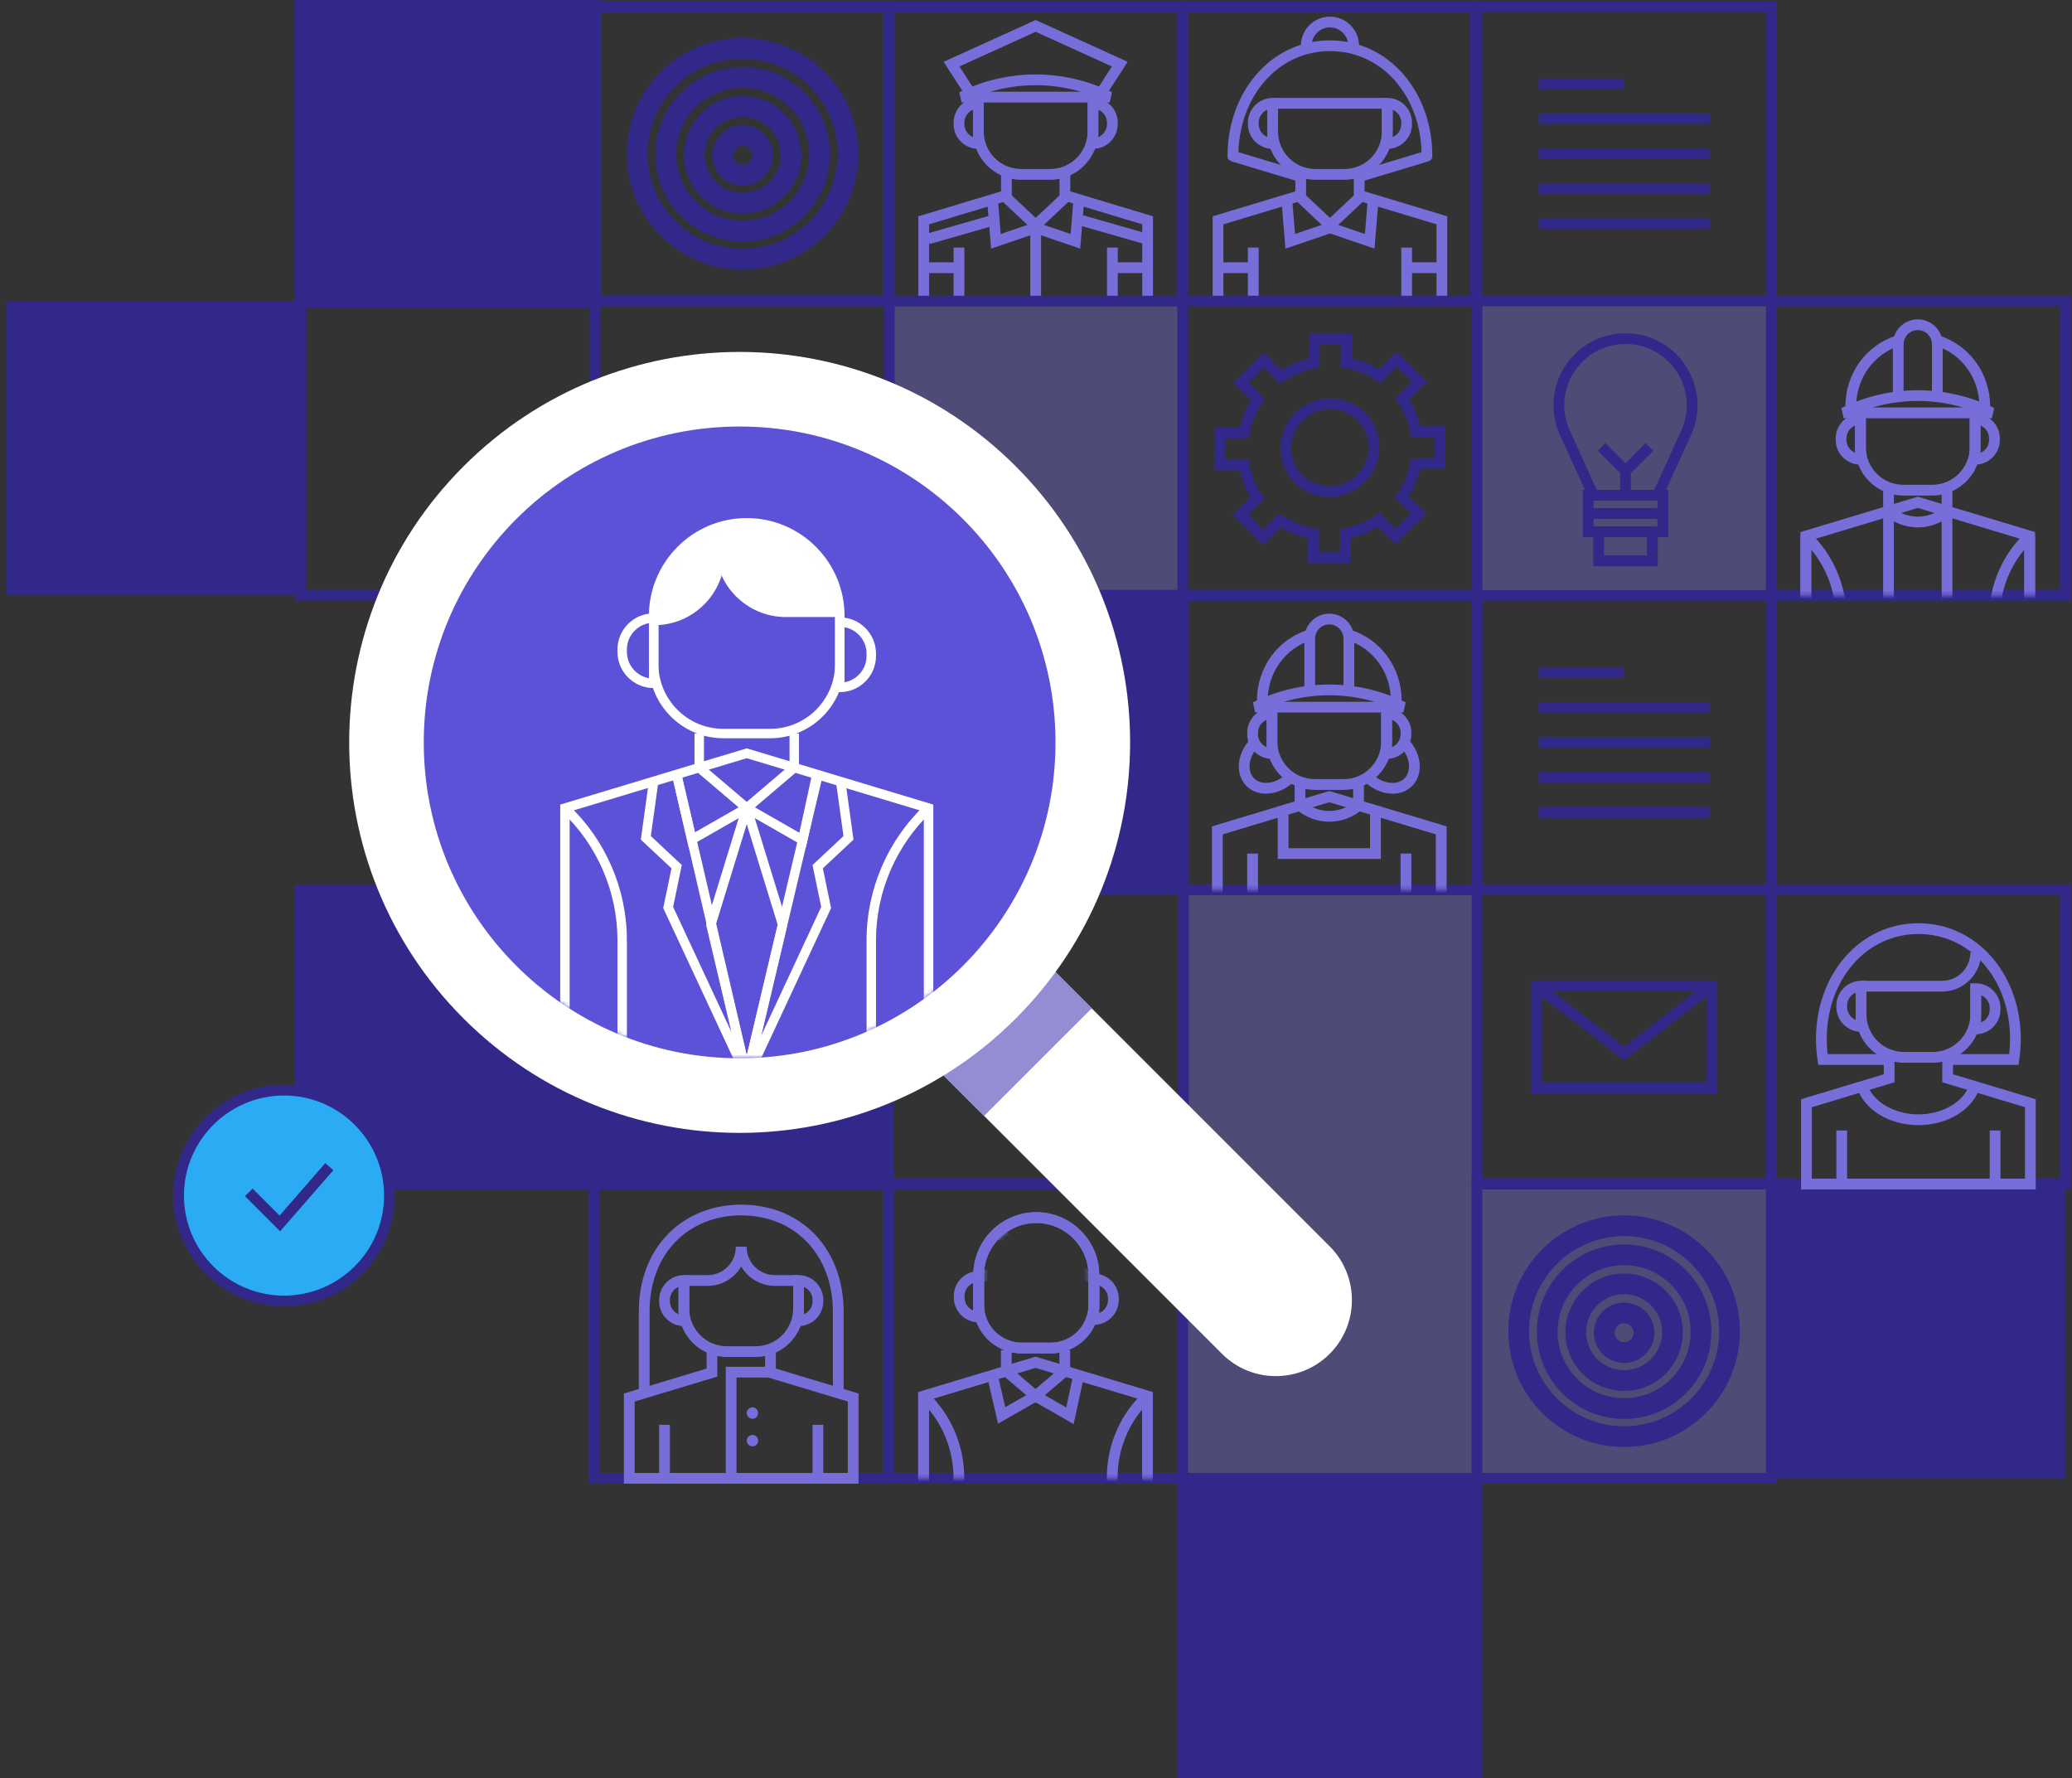 <svg width="500" height="429" viewBox="0 0 500 429" fill="none" xmlns="http://www.w3.org/2000/svg">
<rect x="0" y="0" width="500" height="429" fill="#333333" stroke="none"/>
<g clip-path="url(#clip0_968_3816)">
<path opacity="0.4" d="M356.413 214.676L285.585 214.635L285.398 356.695H427.432V285.683H356.413V214.676Z" fill="#776EDA"/>
<path opacity="0.4" d="M214.375 72.657V137.728V143.664H285.394V72.657H214.375Z" fill="#776EDA"/>
<path opacity="0.4" d="M427.429 72.657H356.41V143.669H427.429V72.657Z" fill="#776EDA"/>
<path d="M1.562 72.61L1.562 143.623H72.582V72.61H1.562Z" fill="#31288A"/>
<path d="M427.426 285.678V356.69H498.445V285.678H427.426Z" fill="#31288A"/>
<path d="M214.377 214.677H72.344V285.689H214.377V214.677Z" fill="#31288A"/>
<path d="M215.675 286.981H71.047V213.374H215.675V286.981ZM73.642 284.386H213.08V215.969H73.642V284.386Z" fill="#31288A"/>
<path d="M214.562 143.617V214.629H285.582V143.617H214.562Z" fill="#31288A"/>
<path d="M286.88 215.932H213.266V142.325H286.88V215.932ZM215.866 213.337H284.29V144.92H215.866V213.337Z" fill="#31288A"/>
<path d="M72.578 1.598V72.61H143.597V1.598H72.578Z" fill="#31288A"/>
<path d="M145.194 74.219H70.973V0H145.194V74.219ZM74.18 71.012H141.992V3.207H74.18V71.012Z" fill="#31288A"/>
<path d="M144.886 144.92H71.277V71.318H144.886V144.92ZM73.872 142.325H142.291V73.913H73.872V142.325Z" fill="#31288A"/>
<path d="M286.88 285.684H284.285V215.32L213.312 167.463V72.481H215.907V166.083L286.88 213.945V285.684Z" fill="#31288A"/>
<path d="M499.742 286.981H426.133V213.374H499.742V286.981ZM428.728 284.386H497.147V215.969H428.728V284.386Z" fill="#31288A"/>
<path d="M487.087 256.929H469.992V254.334H484.835C484.975 253.12 485.048 251.895 485.048 250.696C485.048 236.254 475.54 225.356 462.928 225.356C456.82 225.356 451.204 227.967 447.114 232.71C443.051 237.422 440.814 243.81 440.814 250.696C440.814 251.9 440.886 253.12 441.027 254.334H455.87V256.929H438.774L438.608 255.829C438.348 254.116 438.219 252.393 438.219 250.696C438.219 243.187 440.679 236.197 445.153 231.013C449.74 225.694 456.057 222.762 462.928 222.762C469.805 222.762 476.121 225.694 480.709 231.013C485.177 236.197 487.643 243.187 487.643 250.696C487.643 252.393 487.513 254.121 487.253 255.829L487.087 256.929Z" fill="#776EDA"/>
<path d="M491.247 286.981H434.625V265.222L454.58 259.207V255.113H457.175V261.133L437.22 267.147V284.386H488.652V267.147L468.697 261.133V255.113H471.292V259.207L491.247 265.222V286.981Z" fill="#776EDA"/>
<path d="M445.728 272.772H443.133V285.689H445.728V272.772Z" fill="#776EDA"/>
<path d="M482.743 272.772H480.148V285.689H482.743V272.772Z" fill="#776EDA"/>
<path d="M466.405 256.41H459.461C453.036 256.41 447.805 251.184 447.805 244.755V237.951H450.4V244.755C450.4 249.747 454.463 253.815 459.461 253.815H466.405C471.398 253.815 475.467 249.752 475.467 244.755V237.951H478.062V244.755C478.062 251.179 472.836 256.41 466.405 256.41Z" fill="#776EDA"/>
<path d="M450.408 248.948H449.11C445.815 248.948 443.137 246.27 443.137 242.975V242.627C443.137 239.332 445.82 236.654 449.11 236.654H450.408V248.948ZM447.813 239.508C446.593 240.017 445.732 241.226 445.732 242.627V242.975C445.732 244.381 446.593 245.585 447.813 246.093V239.508Z" fill="#776EDA"/>
<path d="M476.766 249.55H475.469V237.256H476.766C480.062 237.256 482.74 239.934 482.74 243.229V243.577C482.74 246.872 480.057 249.55 476.766 249.55ZM478.064 240.11V246.695C479.283 246.187 480.145 244.978 480.145 243.577V243.229C480.145 241.823 479.283 240.619 478.064 240.11Z" fill="#776EDA"/>
<path d="M462.936 271.475C455.919 271.475 449.831 267.754 448.129 262.43L450.599 261.641C451.944 265.839 457.128 268.886 462.936 268.886C468.743 268.886 473.933 265.839 475.272 261.641L477.743 262.43C476.04 267.754 469.947 271.475 462.936 271.475Z" fill="#776EDA"/>
<path d="M468.644 239.248H449.109V236.654H468.644C472.407 236.654 475.469 233.592 475.469 229.83H478.064C478.064 235.024 473.839 239.248 468.644 239.248Z" fill="#776EDA"/>
<path d="M428.724 357.993H355.109V284.391H428.718V357.993H428.724ZM357.704 355.398H426.129V286.986H357.704V355.398Z" fill="#31288A"/>
<path d="M391.918 346.628C405.968 346.628 417.359 335.239 417.359 321.19C417.359 307.14 405.968 295.751 391.918 295.751C377.867 295.751 366.477 307.14 366.477 321.19C366.477 335.239 377.867 346.628 391.918 346.628Z" stroke="#31288A" stroke-width="5" stroke-miterlimit="10"/>
<path d="M391.917 339.872C402.164 339.872 410.471 331.565 410.471 321.319C410.471 311.073 402.164 302.767 391.917 302.767C381.67 302.767 373.363 311.073 373.363 321.319C373.363 331.565 381.67 339.872 391.917 339.872Z" stroke="#31288A" stroke-width="5" stroke-miterlimit="10"/>
<path d="M391.918 333.115C398.365 333.115 403.591 327.89 403.591 321.444C403.591 314.998 398.365 309.773 391.918 309.773C385.472 309.773 380.246 314.998 380.246 321.444C380.246 327.89 385.472 333.115 391.918 333.115Z" stroke="#31288A" stroke-width="5" stroke-miterlimit="10"/>
<path d="M391.918 326.358C394.561 326.358 396.703 324.216 396.703 321.574C396.703 318.931 394.561 316.789 391.918 316.789C389.275 316.789 387.133 318.931 387.133 321.574C387.133 324.216 389.275 326.358 391.918 326.358Z" stroke="#31288A" stroke-width="5" stroke-miterlimit="10"/>
<path d="M428.726 286.981H355.117V213.374H428.726V286.981ZM357.707 284.386H426.126V215.969H357.707V284.386Z" fill="#31288A"/>
<path d="M391.921 255.839L369.988 238.88L371.576 236.831L391.921 252.56L412.266 236.831L413.854 238.88L391.921 255.839Z" fill="#31288A"/>
<path d="M414.357 263.805H369.484V236.561H414.357V263.805ZM372.079 261.21H411.762V239.155H372.079V261.21Z" fill="#31288A"/>
<path d="M499.742 144.962H426.133V71.36H499.742V144.962ZM428.728 142.367H497.147V73.955H428.723V142.367H428.728Z" fill="#31288A"/>
<mask id="mask0_968_3816" style="mask-type:luminance" maskUnits="userSpaceOnUse" x="427" y="72" width="72" height="72">
<path d="M498.449 72.657H427.43V143.669H498.449V72.657Z" fill="white"/>
</mask>
<g mask="url(#mask0_968_3816)">
<path d="M491.095 170.457H434.473V128.381L462.784 119.845L491.095 128.381V170.457ZM437.068 167.863H488.5V130.307L462.784 122.554L437.068 130.307V167.863Z" fill="#776EDA"/>
<path d="M444.276 170.457H435.77L434.473 169.16V129.347L436.658 128.397C442.325 133.701 445.574 141.199 445.574 148.958V169.16L444.276 170.457ZM437.068 167.863H442.979V148.958C442.979 142.979 440.856 137.172 437.068 132.611V167.863Z" fill="#776EDA"/>
<path d="M489.796 170.457H481.29L479.992 169.16V148.958C479.992 141.194 483.241 133.701 488.909 128.397L491.094 129.347V169.16L489.796 170.457ZM482.587 167.863H488.499V132.611C484.71 137.172 482.587 142.979 482.587 148.958V167.863Z" fill="#776EDA"/>
<path d="M462.785 127.25C459.978 127.25 457.175 126.275 454.886 124.329L454.43 123.939V118.272H457.025V122.72C460.445 125.299 465.126 125.299 468.546 122.72V118.272H471.141V123.939L470.685 124.329C468.396 126.275 465.588 127.25 462.785 127.25Z" fill="#776EDA"/>
<path d="M466.257 119.57H459.313C452.888 119.57 447.656 114.344 447.656 107.914V101.111H450.251V107.914C450.251 112.912 454.315 116.975 459.313 116.975H466.257C471.25 116.975 475.319 112.912 475.319 107.914V101.111H477.914V107.914C477.914 114.339 472.687 119.57 466.257 119.57Z" fill="#776EDA"/>
<path d="M450.248 112.113H448.95C445.655 112.113 442.977 109.435 442.977 106.14V105.792C442.977 102.497 445.655 99.819 448.95 99.819H450.248V112.113ZM447.653 102.668C446.433 103.176 445.572 104.386 445.572 105.787V106.134C445.572 107.541 446.433 108.745 447.653 109.253V102.668Z" fill="#776EDA"/>
<path d="M476.61 112.113H475.312V99.819H476.61C479.906 99.819 482.584 102.497 482.584 105.792V106.14C482.584 109.435 479.9 112.113 476.61 112.113ZM477.907 102.668V109.253C479.127 108.745 479.989 107.536 479.989 106.134V105.787C479.989 104.38 479.127 103.176 477.907 102.668Z" fill="#776EDA"/>
<path d="M480.655 100.919H444.912L444.352 98.454L444.601 98.335C456.257 92.72 469.606 92.766 481.226 98.459L480.655 100.919ZM451.825 98.324H473.747C466.575 96.222 459.003 96.222 451.825 98.324Z" fill="#776EDA"/>
<path d="M468.8 95.475H466.205V83.067C466.205 81.178 464.669 79.647 462.785 79.647C460.901 79.647 459.365 81.183 459.365 83.067V95.475H456.77V83.067C456.77 79.751 459.468 77.053 462.785 77.053C466.101 77.053 468.8 79.751 468.8 83.067V95.475Z" fill="#776EDA"/>
<path d="M471.139 163.545H454.422V123.815H457.017V160.951H468.544V123.815H471.139V163.545Z" fill="#776EDA"/>
<path d="M447.911 98.07H445.316C445.316 90.141 450.283 83.254 457.679 80.945L459.402 80.405L459.36 82.305H458.11L458.457 83.42C452.152 85.392 447.917 91.282 447.917 98.07H447.911Z" fill="#776EDA"/>
<path d="M480.25 98.07H477.655C477.655 91.277 473.42 85.392 467.114 83.421L467.456 82.32H466.206V82.196L466.18 80.411L467.882 80.945C475.278 83.26 480.244 90.141 480.244 98.07H480.25Z" fill="#776EDA"/>
</g>
<path d="M357.707 144.962H284.098V71.36H357.707V144.962ZM286.693 142.367H355.112V73.955H286.693V142.367Z" fill="#31288A"/>
<path d="M315.589 135.88L315.621 129.861C313.296 129.326 311.105 128.439 309.081 127.204L304.784 131.485L297.487 124.235L301.789 119.954C300.549 117.946 299.651 115.766 299.111 113.462L293.055 113.503L293.107 103.197L299.153 103.156C299.713 100.831 300.632 98.636 301.898 96.607L297.643 92.377L304.992 85.055L309.247 89.279C311.292 88.013 313.498 87.094 315.839 86.529L315.87 80.514L326.218 80.447L326.187 86.466C328.512 87.001 330.703 87.888 332.727 89.124L337.024 84.842L344.321 92.092L340.024 96.378C341.264 98.387 342.162 100.561 342.702 102.87L348.758 102.829L348.707 113.135L342.66 113.177C342.1 115.501 341.176 117.697 339.915 119.726L344.171 123.955L336.822 131.277L332.571 127.053C330.526 128.319 328.32 129.243 325.98 129.803L325.949 135.818L315.6 135.885L315.589 135.88ZM308.744 123.867L309.631 124.469C311.899 126.01 314.427 127.037 317.152 127.52L318.226 127.712L318.2 133.265L323.359 133.234L323.385 127.676L324.433 127.473C327.163 126.949 329.706 125.891 331.995 124.318L332.882 123.711L336.811 127.614L340.48 123.955L336.552 120.053L337.169 119.16C338.742 116.882 339.806 114.355 340.33 111.64L340.532 110.592L346.117 110.556L346.143 105.439L340.564 105.475L340.366 104.406C339.873 101.703 338.835 99.191 337.289 96.939L336.676 96.046L340.641 92.097L337.029 88.506L333.064 92.46L332.177 91.858C329.909 90.317 327.376 89.29 324.656 88.802L323.582 88.61L323.608 83.057L318.449 83.088L318.423 88.646L317.375 88.849C314.645 89.373 312.102 90.431 309.813 92.004L308.926 92.611L304.997 88.708L301.327 92.367L305.256 96.269L304.639 97.162C303.061 99.44 302.002 101.973 301.478 104.681L301.276 105.73L295.691 105.766L295.665 110.883L301.244 110.846L301.442 111.915C301.935 114.619 302.973 117.131 304.519 119.383L305.132 120.276L301.167 124.225L304.779 127.816L308.744 123.862V123.867ZM320.795 119.912C317.759 119.912 314.733 118.771 312.429 116.482C310.197 114.266 308.962 111.303 308.962 108.148C308.962 104.946 310.218 101.926 312.501 99.653C317.183 94.988 324.765 94.946 329.4 99.554C331.632 101.77 332.867 104.733 332.867 107.888C332.867 111.09 331.611 114.111 329.327 116.389C326.971 118.74 323.873 119.912 320.79 119.912H320.795ZM321.039 98.719C318.62 98.719 316.186 99.642 314.333 101.49C312.543 103.275 311.557 105.641 311.557 108.148C311.557 110.608 312.517 112.917 314.256 114.645C317.883 118.252 323.826 118.205 327.495 114.552C329.286 112.767 330.272 110.4 330.272 107.894C330.272 105.434 329.312 103.125 327.573 101.397C325.777 99.611 323.411 98.719 321.039 98.719Z" fill="#31288A"/>
<path d="M428.726 215.974H355.117V142.367H428.726V215.974ZM357.707 213.379H426.126V144.961H357.707V213.379Z" fill="#31288A"/>
<path d="M391.919 160.997H371.305V163.591H391.919V160.997Z" fill="#31288A"/>
<path d="M412.534 186.311H371.305V188.905H412.534V186.311Z" fill="#31288A"/>
<path d="M412.534 169.435H371.305V172.029H412.534V169.435Z" fill="#31288A"/>
<path d="M412.534 194.749H371.305V197.343H412.534V194.749Z" fill="#31288A"/>
<path d="M412.534 177.873H371.305V180.467H412.534V177.873Z" fill="#31288A"/>
<path d="M428.726 73.913H355.117V0.306H428.726V73.908V73.913ZM357.707 71.318H426.126V2.901H357.707V71.313V71.318Z" fill="#31288A"/>
<path d="M391.919 18.936H371.305V21.531H391.919V18.936Z" fill="#31288A"/>
<path d="M412.534 44.25H371.305V46.845H412.534V44.25Z" fill="#31288A"/>
<path d="M412.534 27.374H371.305V29.969H412.534V27.374Z" fill="#31288A"/>
<path d="M412.534 52.688H371.305V55.283H412.534V52.688Z" fill="#31288A"/>
<path d="M412.534 35.812H371.305V38.407H412.534V35.812Z" fill="#31288A"/>
<path d="M356.414 356.696H285.395V427.708H356.414V356.696Z" fill="#31288A"/>
<path d="M357.707 429H284.098V355.398H357.707V429ZM286.693 426.405H355.112V357.993H286.693V426.405Z" fill="#31288A"/>
<path d="M320.9 374.028H300.285V376.623H320.9V374.028Z" fill="#31288A"/>
<path d="M341.514 399.342H300.285V401.937H341.514V399.342Z" fill="#31288A"/>
<path d="M341.514 382.466H300.285V385.061H341.514V382.466Z" fill="#31288A"/>
<path d="M341.514 407.78H300.285V410.375H341.514V407.78Z" fill="#31288A"/>
<path d="M341.514 390.904H300.285V393.499H341.514V390.904Z" fill="#31288A"/>
<path d="M215.906 73.913H142.297V0.306H215.906V73.913ZM144.887 71.318H213.306V2.901H144.887V71.318Z" fill="#31288A"/>
<path d="M215.906 73.913H142.297V0.306H215.906V73.913ZM144.887 71.318H213.306V2.901H144.887V71.318Z" fill="#31288A"/>
<path d="M203.997 42.825C207.157 29.136 198.621 15.477 184.93 12.316C171.24 9.156 157.579 17.691 154.418 31.38C151.258 45.07 159.794 58.729 173.484 61.889C187.175 65.05 200.836 56.514 203.997 42.825Z" stroke="#31288A" stroke-width="5" stroke-miterlimit="10"/>
<path d="M186.475 54.296C195.906 50.288 200.301 39.394 196.292 29.965C192.283 20.535 181.389 16.14 171.958 20.149C162.528 24.157 158.133 35.051 162.141 44.48C166.15 53.91 177.045 58.304 186.475 54.296Z" stroke="#31288A" stroke-width="5" stroke-miterlimit="10"/>
<path d="M179.219 49.035C185.665 49.035 190.891 43.81 190.891 37.364C190.891 30.918 185.665 25.693 179.219 25.693C172.773 25.693 167.547 30.918 167.547 37.364C167.547 43.81 172.773 49.035 179.219 49.035Z" stroke="#31288A" stroke-width="5" stroke-miterlimit="10"/>
<path d="M179.219 42.278C181.861 42.278 184.004 40.136 184.004 37.494C184.004 34.851 181.861 32.709 179.219 32.709C176.576 32.709 174.434 34.851 174.434 37.494C174.434 40.136 176.576 42.278 179.219 42.278Z" stroke="#31288A" stroke-width="5" stroke-miterlimit="10"/>
<path d="M286.692 357.993H213.078V284.391H286.692V357.993ZM215.673 355.398H284.097V286.986H215.673V355.398Z" fill="#31288A"/>
<mask id="mask1_968_3816" style="mask-type:luminance" maskUnits="userSpaceOnUse" x="214" y="285" width="72" height="72">
<path d="M285.394 285.683H214.375V356.695H285.394V285.683Z" fill="white"/>
</mask>
<g mask="url(#mask1_968_3816)">
<path d="M240.85 343.509L238.203 332.129L240.736 331.542L242.589 339.524L249.242 335.715L250.529 337.962L240.85 343.509Z" fill="#776EDA"/>
<path d="M259.082 343.602L249.242 337.962L250.529 335.715L257.297 339.586L259.03 331.563L261.568 332.108L259.082 343.602Z" fill="#776EDA"/>
<path d="M278.197 377.951H221.574V335.875L249.885 327.339L278.197 335.875V377.951ZM224.169 375.357H275.602V337.801L249.885 330.048L224.169 337.801V375.357Z" fill="#776EDA"/>
<path d="M231.378 377.951H222.872L221.574 376.654V336.841L223.759 335.891C229.427 341.195 232.676 348.693 232.676 356.452V376.654L231.378 377.951ZM224.169 375.357H230.081V356.452C230.081 350.473 227.958 344.666 224.169 340.105V375.357Z" fill="#776EDA"/>
<path d="M276.898 377.951H268.391L267.094 376.654V356.452C267.094 348.688 270.343 341.195 276.01 335.891L278.195 336.841V376.654L276.898 377.951ZM269.689 375.357H275.6V340.105C271.811 344.666 269.689 350.473 269.689 356.452V375.357Z" fill="#776EDA"/>
<path d="M249.887 338.543L241.531 331.433V325.767H244.126V330.235L249.887 335.134L255.648 330.235V325.767H258.243V331.433L249.887 338.543Z" fill="#776EDA"/>
<path d="M253.556 326.55H246.576C240.119 326.55 234.867 321.298 234.867 314.843V307.681C234.867 299.3 241.687 292.481 250.069 292.481C258.45 292.481 265.27 299.3 265.27 307.681V314.843C265.27 321.298 260.018 326.55 253.561 326.55H253.556ZM250.063 295.081C243.114 295.081 237.457 300.738 237.457 307.686V314.848C237.457 319.871 241.547 323.961 246.571 323.961H253.551C258.575 323.961 262.665 319.871 262.665 314.848V307.686C262.665 300.738 257.013 295.081 250.058 295.081H250.063Z" fill="#776EDA"/>
<path d="M237.457 319.051H236.16C232.854 319.051 230.16 316.358 230.16 313.052V312.705C230.16 309.399 232.854 306.706 236.16 306.706H237.457V319.051ZM234.862 309.56C233.627 310.074 232.755 311.288 232.755 312.71V313.057C232.755 314.474 233.627 315.694 234.862 316.207V309.565V309.56Z" fill="#776EDA"/>
<path d="M263.969 319.658H262.672V307.312H263.969C267.275 307.312 269.969 310.006 269.969 313.311V313.659C269.969 316.965 267.275 319.658 263.969 319.658ZM265.267 310.167V316.809C266.502 316.295 267.374 315.081 267.374 313.664V313.317C267.374 311.9 266.502 310.68 265.267 310.172V310.167Z" fill="#776EDA"/>
<path d="M253.556 326.55H246.576C240.119 326.55 234.867 321.298 234.867 314.843V307.681C234.867 299.3 241.687 292.481 250.069 292.481C258.45 292.481 265.27 299.3 265.27 307.681V314.843C265.27 321.298 260.018 326.55 253.561 326.55H253.556ZM250.063 295.081C243.114 295.081 237.457 300.738 237.457 307.686V314.848C237.457 319.871 241.547 323.961 246.571 323.961H253.551C258.575 323.961 262.665 319.871 262.665 314.848V307.686C262.665 300.738 257.013 295.081 250.058 295.081H250.063Z" fill="#776EDA"/>
<mask id="mask2_968_3816" style="mask-type:luminance" maskUnits="userSpaceOnUse" x="234" y="292" width="32" height="35">
<path d="M253.556 326.55H246.576C240.119 326.55 234.867 321.298 234.867 314.843V307.681C234.867 299.3 241.687 292.481 250.069 292.481C258.45 292.481 265.27 299.3 265.27 307.681V314.843C265.27 321.298 260.018 326.55 253.561 326.55H253.556ZM250.063 295.081C243.114 295.081 237.457 300.738 237.457 307.686V314.848C237.457 319.871 241.547 323.961 246.571 323.961H253.551C258.575 323.961 262.665 319.871 262.665 314.848V307.686C262.665 300.738 257.013 295.081 250.058 295.081H250.063Z" fill="white"/>
</mask>
<g mask="url(#mask2_968_3816)">
<path d="M241.11 296.336L240 298.681L263.405 309.754L264.515 307.408L241.11 296.336Z" fill="#776EDA"/>
<path d="M235.266 309.388V306.794C238.987 306.794 242.251 304.412 243.388 300.867L243.523 300.442L245.993 301.236L245.858 301.656C244.379 306.28 240.123 309.388 235.266 309.388Z" fill="#776EDA"/>
</g>
</g>
<mask id="mask3_968_3816" style="mask-type:luminance" maskUnits="userSpaceOnUse" x="285" y="1" width="72" height="72">
<path d="M356.03 1.645H285.395V72.657H356.03V1.645Z" fill="white"/>
</mask>
<g mask="url(#mask3_968_3816)">
<path d="M328.371 43.846L327.623 41.36C331.344 40.239 340.188 37.577 343.042 36.71C342.632 22.74 333.27 12.325 320.938 12.325C314.83 12.325 309.214 14.935 305.125 19.678C301.248 24.172 299.032 30.192 298.834 36.715C301.689 37.582 310.533 40.244 314.254 41.365L313.506 43.851L305.327 41.391C303.282 40.773 301.237 40.156 299.701 39.694L297.843 39.134C296.904 38.848 296.219 38.641 296.219 37.675C296.219 30.166 298.679 23.176 303.153 17.992C307.74 12.673 314.057 9.741 320.928 9.741C327.805 9.741 334.121 12.673 338.709 17.992C343.177 23.176 345.643 30.166 345.643 37.675C345.643 38.641 344.963 38.848 344.018 39.134L342.16 39.694C340.624 40.156 338.579 40.773 336.534 41.391L328.355 43.851L328.371 43.846Z" fill="#776EDA"/>
<path d="M349.247 94.271H292.625V52.19L312.58 46.175V42.081H315.175V48.106L295.22 54.12V91.677H346.652V54.12L326.697 48.106V42.081H329.292V46.175L349.247 52.19V94.271Z" fill="#776EDA"/>
<path d="M303.728 59.741H301.133V92.969H303.728V59.741Z" fill="#776EDA"/>
<path d="M340.743 59.741H338.148V92.969H340.743V59.741Z" fill="#776EDA"/>
<path d="M324.405 43.378H317.461C311.036 43.378 305.805 38.153 305.805 31.723V24.919H308.4V31.723C308.4 36.72 312.463 40.783 317.461 40.783H324.405C329.398 40.783 333.467 36.72 333.467 31.723V24.919H336.062V31.723C336.062 38.147 330.836 43.378 324.405 43.378Z" fill="#776EDA"/>
<path d="M308.408 35.921H307.11C303.815 35.921 301.137 33.243 301.137 29.948V29.601C301.137 26.305 303.82 23.627 307.11 23.627H308.408V35.921ZM305.813 26.482C304.593 26.99 303.732 28.199 303.732 29.601V29.948C303.732 31.355 304.593 32.559 305.813 33.067V26.482Z" fill="#776EDA"/>
<path d="M334.766 35.921H333.469V23.627H334.766C338.062 23.627 340.74 26.305 340.74 29.601V29.948C340.74 33.243 338.057 35.921 334.766 35.921ZM336.064 26.482V33.067C337.283 32.559 338.145 31.349 338.145 29.948V29.601C338.145 28.194 337.283 26.99 336.064 26.482Z" fill="#776EDA"/>
<path d="M320.937 56.134L312.316 48.018L314.097 46.129L320.937 52.569L327.782 46.129L329.563 48.018L320.937 56.134Z" fill="#776EDA"/>
<path d="M302.1 63.295H293.594V65.89H302.1V63.295Z" fill="#776EDA"/>
<path d="M348.276 63.295H339.77V65.89H348.276V63.295Z" fill="#776EDA"/>
<path d="M310.187 59.99L309.227 48.241L311.811 48.033L312.501 56.461L320.52 53.726L321.355 56.181L310.187 59.99Z" fill="#776EDA"/>
<path d="M331.688 59.99L320.52 56.181L321.355 53.726L329.374 56.461L330.059 48.033L332.648 48.241L331.688 59.99Z" fill="#776EDA"/>
<path d="M334.379 23.627H307.5V26.222H334.379V23.627Z" fill="#776EDA"/>
<path d="M327.945 11.027H325.35C325.35 8.594 323.368 6.611 320.934 6.611C318.499 6.611 316.517 8.594 316.517 11.027H313.922C313.922 7.161 317.067 4.017 320.934 4.017C324.8 4.017 327.945 7.161 327.945 11.027Z" fill="#776EDA"/>
</g>
<path d="M357.328 73.955H284.098V0.348H357.328V73.949V73.955ZM286.693 71.36H354.733V2.942H286.693V71.36Z" fill="#31288A"/>
<path d="M215.675 357.993H142.066V284.391H215.675V357.993ZM144.661 355.398H213.081V286.986H144.661V355.398Z" fill="#31288A"/>
<path d="M203.58 336.135H200.985V316.514C200.985 302.819 191.887 293.255 178.866 293.25C172.607 293.25 166.97 295.512 163.005 299.617C158.915 303.852 156.751 309.69 156.751 316.514V336.135H154.156V316.514C154.156 309.005 156.57 302.539 161.137 297.816C165.6 293.203 171.896 290.66 178.866 290.66C193.418 290.66 203.58 301.293 203.58 316.519V336.14V336.135Z" fill="#776EDA"/>
<path d="M207.177 357.993H150.555V336.234L170.51 330.214V326.12H173.105V332.145L153.15 338.159V355.398H204.582V338.159L184.627 332.145V326.12H187.222V330.214L207.177 336.234V357.993Z" fill="#776EDA"/>
<path d="M161.657 343.779H159.062V356.696H161.657V343.779Z" fill="#776EDA"/>
<path d="M198.673 343.779H196.078V356.696H198.673V343.779Z" fill="#776EDA"/>
<path d="M182.335 327.417H175.391C168.966 327.417 163.734 322.191 163.734 315.761V308.958H166.329V315.761C166.329 320.754 170.393 324.822 175.391 324.822H182.335C187.328 324.822 191.397 320.759 191.397 315.761V308.958H193.992V315.761C193.992 322.186 188.766 327.417 182.335 327.417Z" fill="#776EDA"/>
<path d="M166.338 319.96H165.04C161.744 319.96 159.066 317.282 159.066 313.987V313.639C159.066 310.344 161.744 307.666 165.04 307.666H166.338V319.96ZM163.743 310.52C162.523 311.029 161.661 312.238 161.661 313.639V313.987C161.661 315.393 162.523 316.597 163.743 317.106V310.52Z" fill="#776EDA"/>
<path d="M192.696 319.96H191.398V307.666H192.696C195.992 307.666 198.67 310.344 198.67 313.639V313.987C198.67 317.282 195.992 319.96 192.696 319.96ZM193.993 310.52V317.106C195.213 316.597 196.075 315.388 196.075 313.987V313.639C196.075 312.233 195.213 311.029 193.993 310.52Z" fill="#776EDA"/>
<path d="M170.744 310.261H165.035V307.666H170.744C174.507 307.666 177.569 304.604 177.569 300.842H180.164C180.164 306.036 175.939 310.261 170.744 310.261Z" fill="#776EDA"/>
<path d="M192.699 310.261H186.99C181.795 310.261 177.57 306.036 177.57 300.842H180.165C180.165 304.604 183.227 307.666 186.99 307.666H192.699V310.261Z" fill="#776EDA"/>
<path d="M177.728 356.696H175.133V329.778H185.783V332.373H177.728V356.696Z" fill="#776EDA"/>
<path d="M182.95 340.941C182.95 341.698 182.332 342.316 181.575 342.316C180.817 342.316 180.199 341.698 180.199 340.941C180.199 340.183 180.817 339.565 181.575 339.565C182.332 339.565 182.95 340.183 182.95 340.941Z" fill="#776EDA"/>
<path d="M182.95 347.604C182.95 348.361 182.332 348.979 181.575 348.979C180.817 348.979 180.199 348.361 180.199 347.604C180.199 346.846 180.817 346.229 181.575 346.229C182.332 346.229 182.95 346.846 182.95 347.604Z" fill="#776EDA"/>
<mask id="mask4_968_3816" style="mask-type:luminance" maskUnits="userSpaceOnUse" x="214" y="1" width="72" height="72">
<path d="M285.394 1.645H214.375V72.657H285.394V1.645Z" fill="white"/>
</mask>
<g mask="url(#mask4_968_3816)">
<path d="M278.232 94.271H221.609V52.19L241.565 46.175V42.081H244.16V48.106L224.204 54.12V91.677H275.637V54.12L255.681 48.106V42.081H258.276V46.175L278.232 52.19V94.271Z" fill="#776EDA"/>
<path d="M232.712 59.741H230.117V92.969H232.712V59.741Z" fill="#776EDA"/>
<path d="M269.728 59.741H267.133V92.969H269.728V59.741Z" fill="#776EDA"/>
<path d="M249.919 56.134L241.293 48.018L243.073 46.129L249.919 52.569L256.759 46.129L258.539 48.018L249.919 56.134Z" fill="#776EDA"/>
<path d="M231.084 63.295H222.578V65.89H231.084V63.295Z" fill="#776EDA"/>
<path d="M277.26 63.295H268.754V65.89H277.26V63.295Z" fill="#776EDA"/>
<path d="M239.167 59.99L238.207 48.241L240.792 48.033L241.482 56.461L249.5 53.726L250.336 56.181L239.167 59.99Z" fill="#776EDA"/>
<path d="M260.669 59.99L249.5 56.181L250.336 53.726L258.354 56.461L259.044 48.033L261.629 48.241L260.669 59.99Z" fill="#776EDA"/>
<path d="M253.39 43.378H246.446C240.021 43.378 234.789 38.153 234.789 31.723V24.919H237.384V31.723C237.384 36.72 241.448 40.783 246.446 40.783H253.39C258.383 40.783 262.452 36.72 262.452 31.723V24.919H265.046V31.723C265.046 38.147 259.82 43.378 253.39 43.378Z" fill="#776EDA"/>
<path d="M237.388 35.921H236.091C232.795 35.921 230.117 33.243 230.117 29.948V29.601C230.117 26.305 232.8 23.627 236.091 23.627H237.388V35.921ZM234.793 26.482C233.574 26.99 232.712 28.199 232.712 29.601V29.948C232.712 31.355 233.574 32.559 234.793 33.067V26.482Z" fill="#776EDA"/>
<path d="M263.751 35.921H262.453V23.627H263.751C267.046 23.627 269.724 26.305 269.724 29.601V29.948C269.724 33.243 267.041 35.921 263.751 35.921ZM265.048 26.482V33.067C266.268 32.559 267.129 31.349 267.129 29.948V29.601C267.129 28.194 266.268 26.99 265.048 26.482Z" fill="#776EDA"/>
<path d="M267.788 24.728H232.045L231.484 22.263L231.733 22.143C243.39 16.528 256.744 16.575 268.359 22.268L267.788 24.728ZM238.958 22.133H260.88C253.708 20.031 246.136 20.031 238.958 22.133Z" fill="#776EDA"/>
<path d="M267.175 22.579L264.996 21.173L268.312 16.035L249.919 7.675L231.52 16.035L234.842 21.173L232.657 22.579L227.711 14.914L249.919 4.826L272.121 14.914L267.175 22.579Z" fill="#776EDA"/>
<path d="M239.135 51.933L223.641 56.379L224.356 58.873L239.851 54.428L239.135 51.933Z" fill="#776EDA"/>
<path d="M261.372 51.938L260.656 54.432L276.151 58.878L276.867 56.384L261.372 51.938Z" fill="#776EDA"/>
<path d="M251.22 54.956H248.625V91.625H251.22V54.956Z" fill="#776EDA"/>
</g>
<path d="M286.692 73.955H213.078V0.348H286.692V73.949V73.955ZM215.673 71.36H284.097V2.942H215.673V71.36Z" fill="#31288A"/>
<path d="M357.707 215.974H284.098V142.367H357.707V215.974ZM286.693 213.379H355.112V144.961H286.693V213.379Z" fill="#31288A"/>
<mask id="mask5_968_3816" style="mask-type:luminance" maskUnits="userSpaceOnUse" x="285" y="143" width="72" height="72">
<path d="M356.414 143.664H285.395V214.676H356.414V143.664Z" fill="white"/>
</mask>
<g mask="url(#mask5_968_3816)">
<path d="M349.083 241.469H292.461V199.394L320.772 190.857L349.083 199.394V241.469ZM295.056 238.875H346.488V201.319L320.772 193.566L295.056 201.319V238.875Z" fill="#776EDA"/>
<path d="M302.264 241.47H293.758V238.875H300.967V205.953H303.562V240.172L302.264 241.47Z" fill="#776EDA"/>
<path d="M347.784 241.47H339.278L337.98 240.172V205.953H340.575V238.875H347.784V241.47Z" fill="#776EDA"/>
<path d="M320.77 198.262C317.962 198.262 315.16 197.287 312.871 195.341L312.414 194.952V189.285H315.009V193.732C318.434 196.311 323.111 196.311 326.531 193.732V189.285H329.126V194.952L328.669 195.341C326.38 197.287 323.572 198.262 320.77 198.262Z" fill="#776EDA"/>
<path d="M324.241 190.582H317.297C310.872 190.582 305.641 185.356 305.641 178.926V172.123H308.236V178.926C308.236 183.924 312.299 187.987 317.297 187.987H324.241C329.234 187.987 333.303 183.924 333.303 178.926V172.123H335.898V178.926C335.898 185.351 330.672 190.582 324.241 190.582Z" fill="#776EDA"/>
<path d="M308.24 183.119H306.942C303.647 183.119 300.969 180.442 300.969 177.146V176.799C300.969 173.503 303.652 170.826 306.942 170.826H308.24V183.119ZM305.645 173.68C304.425 174.188 303.564 175.398 303.564 176.799V177.146C303.564 178.553 304.425 179.757 305.645 180.265V173.68Z" fill="#776EDA"/>
<path d="M334.602 183.119H333.305V170.826H334.602C337.898 170.826 340.576 173.503 340.576 176.799V177.146C340.576 180.442 337.893 183.119 334.602 183.119ZM335.9 173.68V180.265C337.119 179.757 337.981 178.548 337.981 177.146V176.799C337.981 175.392 337.119 174.188 335.9 173.68Z" fill="#776EDA"/>
<path d="M338.645 171.926H302.902L302.336 169.461L302.585 169.341C314.242 163.727 327.595 163.773 339.211 169.466L338.64 171.926H338.645ZM309.809 169.331H331.732C324.559 167.229 316.987 167.229 309.809 169.331Z" fill="#776EDA"/>
<path d="M326.793 166.487H324.198V154.079C324.198 152.191 322.662 150.66 320.773 150.66C318.884 150.66 317.353 152.196 317.353 154.079V166.487H314.758V154.079C314.758 150.763 317.457 148.065 320.773 148.065C324.089 148.065 326.793 150.763 326.793 154.079V166.487Z" fill="#776EDA"/>
<path d="M305.904 169.077H303.309C303.309 161.148 308.275 154.261 315.671 151.952L317.373 151.417L317.353 153.322H316.102L316.444 154.427C310.139 156.399 305.904 162.289 305.904 169.077Z" fill="#776EDA"/>
<path d="M338.238 169.077H335.643C335.643 162.284 331.408 156.399 325.102 154.427L325.445 153.327H324.194V153.203L324.168 151.417L325.87 151.952C333.266 154.266 338.233 161.148 338.233 169.077H338.238Z" fill="#776EDA"/>
<path d="M333.213 207.251H308.332V194.531H310.927V204.656H330.618V194.531H333.213V207.251Z" fill="#776EDA"/>
<path d="M305.5 191.501C303.636 191.501 301.976 190.847 300.761 189.607C299.344 188.169 298.716 186.14 299.007 183.903C299.277 181.781 300.346 179.71 302.017 178.06L303.839 179.907C302.578 181.148 301.778 182.684 301.581 184.23C301.4 185.663 301.763 186.924 302.609 187.78C303.455 188.641 304.716 189.025 306.143 188.859C307.695 188.683 309.242 187.904 310.498 186.664L312.319 188.512C310.648 190.157 308.556 191.2 306.434 191.438C306.117 191.475 305.806 191.49 305.5 191.49V191.501Z" fill="#776EDA"/>
<path d="M336.046 191.501C335.74 191.501 335.429 191.485 335.112 191.449C332.989 191.21 330.898 190.167 329.227 188.522L331.048 186.674C332.309 187.915 333.856 188.693 335.403 188.87C336.835 189.03 338.091 188.646 338.937 187.79C339.783 186.929 340.151 185.668 339.97 184.241C339.773 182.694 338.968 181.158 337.712 179.918L339.534 178.07C341.205 179.715 342.274 181.791 342.544 183.914C342.829 186.15 342.207 188.174 340.79 189.617C339.57 190.852 337.915 191.511 336.051 191.511L336.046 191.501Z" fill="#776EDA"/>
</g>
<path d="M402.551 129.601H381.957V118.2H402.551V129.601ZM384.552 127.006H399.956V120.794H384.552V127.006Z" fill="#31288A"/>
<path d="M400.857 120.794H383.647L376.444 104.977C373.984 99.575 374.43 93.368 377.642 88.381C380.855 83.389 386.315 80.41 392.252 80.41C398.189 80.41 403.649 83.389 406.862 88.381C410.074 93.373 410.521 99.58 408.061 104.977L400.857 120.794ZM385.313 118.2H399.186L405.699 103.903C407.791 99.31 407.412 94.032 404.677 89.782C401.947 85.537 397.297 83 392.252 83C387.208 83 382.557 85.532 379.827 89.782C377.097 94.027 376.713 99.305 378.805 103.903L385.318 118.2H385.313Z" fill="#31288A"/>
<path d="M392.255 115.459L385.555 108.76L387.387 106.923L392.255 111.791L397.123 106.923L398.955 108.76L392.255 115.459Z" fill="#31288A"/>
<path d="M393.548 113.623H390.953V120.109H393.548V113.623Z" fill="#31288A"/>
<path d="M400.028 136.611H384.484V127.006H400.028V136.611ZM387.074 134.017H397.428V129.601H387.074V134.017Z" fill="#31288A"/>
<path d="M400.266 122.6H384.234V125.195H400.266V122.6Z" fill="#31288A"/>
<path d="M319.946 325.751C313.282 332.414 302.481 332.414 295.817 325.751L220.387 250.328L244.515 226.202L319.946 301.625C326.609 308.289 326.609 319.088 319.946 325.751Z" fill="white"/>
<path d="M307.884 332.036C303.182 332.036 298.48 330.245 294.904 326.67L218.555 250.328L244.515 224.365L320.864 300.707C328.021 307.863 328.021 319.508 320.864 326.665C317.283 330.245 312.586 332.03 307.884 332.03V332.036ZM222.224 250.328L296.736 324.833C302.881 330.977 312.882 330.977 319.032 324.833C325.177 318.688 325.177 308.688 319.032 302.544L244.52 228.039L222.229 250.333L222.224 250.328Z" fill="white"/>
<path d="M244.524 226.204L220.395 250.331L237.478 267.412L261.607 243.286L244.524 226.204Z" fill="#938DD4"/>
<path d="M237.48 269.248L218.562 250.333L244.523 224.37L263.445 243.291L237.48 269.248ZM222.227 250.328L237.475 265.574L259.771 243.286L244.523 228.039L222.232 250.333L222.227 250.328Z" fill="#938DD4"/>
<path d="M245.113 245.751C281.909 208.958 281.909 149.305 245.113 112.512C208.316 75.719 148.657 75.719 111.861 112.512C75.064 149.305 75.064 208.958 111.861 245.751C148.657 282.544 208.316 282.544 245.113 245.751Z" fill="white"/>
<path d="M178.483 255.346C220.58 255.346 254.707 221.222 254.707 179.129C254.707 137.035 220.58 102.912 178.483 102.912C136.385 102.912 102.258 137.035 102.258 179.129C102.258 221.222 136.385 255.346 178.483 255.346Z" fill="#5C52D8"/>
<mask id="mask6_968_3816" style="mask-type:luminance" maskUnits="userSpaceOnUse" x="102" y="102" width="153" height="154">
<path d="M178.483 255.346C220.58 255.346 254.707 221.222 254.707 179.129C254.707 137.035 220.58 102.912 178.483 102.912C136.385 102.912 102.258 137.035 102.258 179.129C102.258 221.222 136.385 255.346 178.483 255.346Z" fill="white"/>
</mask>
<g mask="url(#mask6_968_3816)">
<path d="M180.189 264.638L162.172 187.111L164.393 186.591L180.212 254.653L196.413 186.24L198.63 186.765L180.189 264.638Z" fill="white"/>
<path d="M166.176 204.324L162.172 187.111L164.393 186.591L167.703 200.822L179.632 193.992L180.768 195.966L166.176 204.324Z" fill="white"/>
<path d="M194.471 204.465L179.633 195.966L180.768 193.991L192.903 200.94L196.003 186.609L198.229 187.093L194.471 204.465Z" fill="white"/>
<path d="M225.213 260.785H135.184V194.133L180.201 180.563L225.218 194.133V260.785H225.213ZM137.464 258.506H222.933V195.825L180.196 182.939L137.459 195.825V258.506H137.464Z" fill="white"/>
<path d="M151.28 259.645H149V226.834C149 215.121 144.098 203.813 135.543 195.811L137.103 194.146C146.113 202.582 151.28 214.496 151.28 226.834V259.645Z" fill="white"/>
<path d="M211.393 259.645H209.113V226.834C209.113 214.491 214.28 202.577 223.291 194.146L224.85 195.811C216.3 203.817 211.393 215.125 211.393 226.834V259.645Z" fill="white"/>
<path d="M180.198 196.476L167.594 185.752V176.993H169.874V184.699L180.198 193.481L190.526 184.699V176.993H192.806V185.752L180.198 196.476Z" fill="white"/>
<path d="M179.087 259.91L170.441 223.337L170.46 222.74L179.106 194.644H181.285L189.931 222.74L189.949 223.337L181.308 259.91H179.087ZM172.735 223.114L180.2 254.689L187.665 223.114L180.2 198.857L172.735 223.114Z" fill="white"/>
<path d="M185.838 178.133H174.556C164.651 178.133 156.594 170.076 156.594 160.173V148.601C156.594 135.587 167.182 125 180.197 125C193.211 125 203.8 135.587 203.8 148.601V160.173C203.8 170.076 195.742 178.133 185.838 178.133ZM180.197 127.284C168.441 127.284 158.874 136.85 158.874 148.605V160.177C158.874 168.822 165.91 175.858 174.556 175.858H185.838C194.483 175.858 201.52 168.822 201.52 160.177V148.605C201.52 136.85 191.957 127.284 180.197 127.284Z" fill="white"/>
<path d="M158.877 166.018H157.737C152.922 166.018 149 162.097 149 157.282V156.721C149 151.906 152.917 147.985 157.737 147.985H158.877V166.018ZM156.597 150.365C153.578 150.903 151.28 153.548 151.28 156.721V157.282C151.28 160.451 153.578 163.095 156.597 163.638V150.365Z" fill="white"/>
<path d="M202.656 166.998H201.516V148.965H202.656C207.476 148.965 211.393 152.886 211.393 157.701V158.262C211.393 163.077 207.476 166.998 202.656 166.998ZM203.796 151.345V164.618C206.814 164.08 209.113 161.435 209.113 158.262V157.701C209.113 154.532 206.814 151.888 203.796 151.345Z" fill="white"/>
<path d="M179.165 260.129L160.045 219.102L162.038 209.513L154.637 202.582L156.607 188.365L158.864 188.68L157.058 201.725L164.528 208.719L162.434 218.823L181.231 259.167L179.165 260.129Z" fill="white"/>
<path d="M181.437 260.129L179.371 259.167L198.168 218.823L196.07 208.719L203.544 201.725L201.734 188.68L203.991 188.365L205.961 202.582L198.564 209.513L200.553 219.102L200.393 219.444L181.437 260.129Z" fill="white"/>
<mask id="mask7_968_3816" style="mask-type:luminance" maskUnits="userSpaceOnUse" x="157" y="126" width="46" height="51">
<path d="M185.838 176.994H174.556C165.272 176.994 157.734 169.457 157.734 160.173V148.601C157.734 136.203 167.798 126.14 180.197 126.14C192.596 126.14 202.66 136.203 202.66 148.601V160.173C202.66 169.457 195.122 176.994 185.838 176.994Z" fill="white"/>
</mask>
<g mask="url(#mask7_968_3816)">
<path d="M157.891 150.853H147.047V118.786H174.904V133.837C174.904 143.216 167.271 150.849 157.891 150.849V150.853Z" fill="white"/>
<path d="M204.695 148.884H189.643C180.262 148.884 172.629 141.251 172.629 131.872V121.029H204.7V148.884H204.695Z" fill="white"/>
</g>
</g>
<path d="M86.523 306.459C96.459 296.525 96.459 280.418 86.523 270.484C76.588 260.549 60.48 260.549 50.544 270.484C40.609 280.418 40.609 296.525 50.544 306.459C60.48 316.394 76.588 316.394 86.523 306.459Z" fill="#2AABF4"/>
<path d="M68.535 315.206C53.791 315.206 41.797 303.214 41.797 288.47C41.797 273.727 53.791 261.734 68.535 261.734C83.28 261.734 95.274 273.727 95.274 288.47C95.274 303.214 83.28 315.206 68.535 315.206ZM68.535 264.329C55.223 264.329 44.392 275.159 44.392 288.47C44.392 301.781 55.223 312.612 68.535 312.612C81.848 312.612 92.679 301.781 92.679 288.47C92.679 275.159 81.848 264.329 68.535 264.329Z" fill="#31288A"/>
<path d="M67.596 297.09L59.121 288.615L60.958 286.778L67.466 293.291L78.495 280.639L80.447 282.341L67.596 297.09Z" fill="#31288A"/>
</g>
<defs>
<clipPath id="clip0_968_3816">
<rect width="500" height="429" fill="white"/>
</clipPath>
</defs>
</svg>
